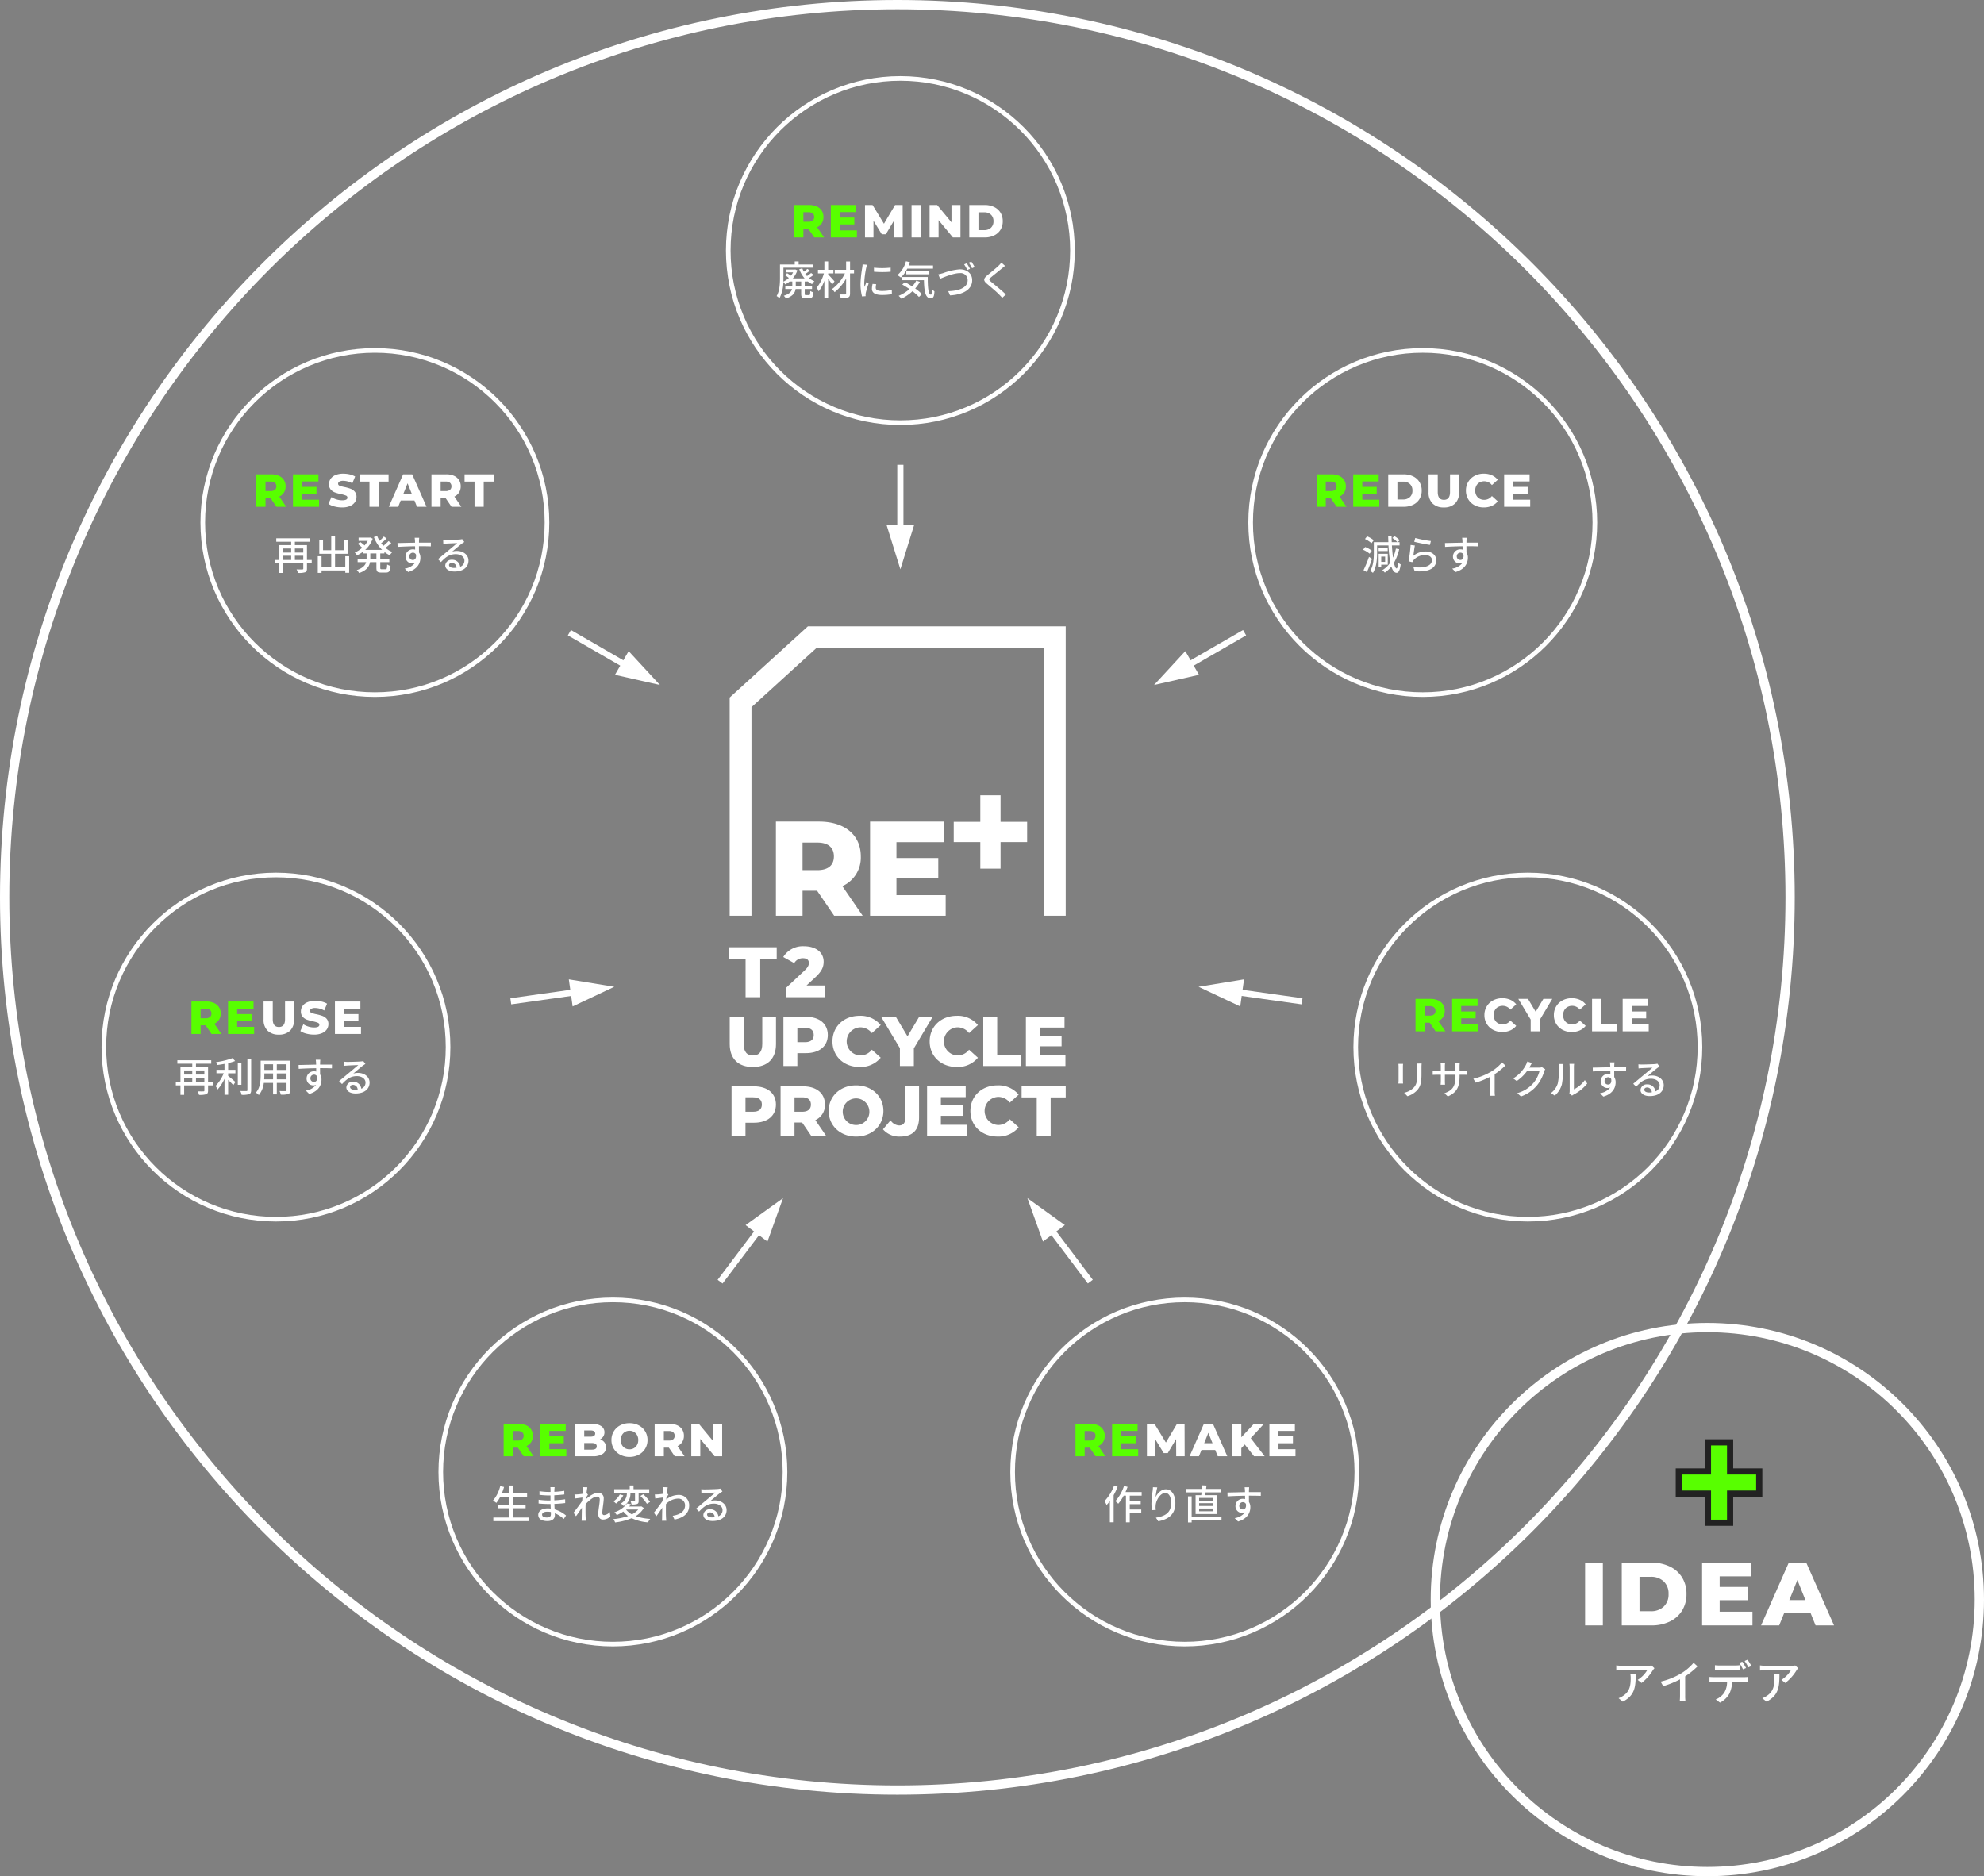 <svg xmlns="http://www.w3.org/2000/svg" xmlns:xlink="http://www.w3.org/1999/xlink" width="641.848" height="607" viewBox="0 0 641.848 607">
  <rect x="0" y="0" width="641.848" height="607" fill="#808080" stroke="none"/>
  <defs>
    <clipPath id="clip-path">
      <rect id="長方形_2647" data-name="長方形 2647" width="108.922" height="165.072" fill="#fff"/>
    </clipPath>
  </defs>
  <g id="グループ_6525" data-name="グループ 6525" transform="translate(-1622.152 -1663.136)">
    <path id="パス_13679" data-name="パス 13679" d="M-24.39-8.145a6.664,6.664,0,0,1,.09,1.2c0,2.49-.345,4.38-2.49,5.76a5.7,5.7,0,0,1-1.44.735L-26.85.675c3.945-2.025,4.17-4.905,4.17-8.82Zm6.825-2.88a7.764,7.764,0,0,1-1.26.1H-27.21a13.411,13.411,0,0,1-1.755-.135V-9.39c.645-.045,1.17-.09,1.755-.09h8.235a9.326,9.326,0,0,1-3.06,3.105l1.245,1a14.854,14.854,0,0,0,3.675-4.14c.12-.18.36-.465.5-.63Zm10.89,3.51A24.882,24.882,0,0,0-2.67-10.74L-3.945-11.9A16.408,16.408,0,0,1-7.86-8.535a23.556,23.556,0,0,1-6.765,2.73l.855,1.455a28.753,28.753,0,0,0,5.43-2.2v5.34A17.382,17.382,0,0,1-8.43.555h1.86a11.28,11.28,0,0,1-.1-1.77ZM13.02-10.2a21.737,21.737,0,0,0-1.215-2.055l-.96.4A17.9,17.9,0,0,1,12.03-9.78Zm-3.54.57c.48,0,1.02.03,1.5.06v-1.545a12.579,12.579,0,0,1-1.5.09H4.41a11.483,11.483,0,0,1-1.455-.09V-9.57c.4-.03.96-.06,1.47-.06ZM2.55-7.245A13.38,13.38,0,0,1,1.185-7.32v1.56c.42-.03.915-.045,1.365-.045H6.885a6.826,6.826,0,0,1-.9,3.54A6.246,6.246,0,0,1,3.21-.03L4.605.99a7.386,7.386,0,0,0,2.97-2.805,9.207,9.207,0,0,0,.93-3.99H12.36c.39,0,.915.015,1.26.03V-7.32a9.425,9.425,0,0,1-1.26.075Zm9.99-5.235a14.051,14.051,0,0,1,1.23,2.055l.975-.42a16.535,16.535,0,0,0-1.245-2.04Zm9.57,4.335a6.664,6.664,0,0,1,.09,1.2c0,2.49-.345,4.38-2.49,5.76a5.7,5.7,0,0,1-1.44.735L19.65.675C23.6-1.35,23.82-4.23,23.82-8.145Zm6.825-2.88a7.764,7.764,0,0,1-1.26.1H19.29a13.411,13.411,0,0,1-1.755-.135V-9.39c.645-.045,1.17-.09,1.755-.09h8.235a9.326,9.326,0,0,1-3.06,3.105l1.245,1a14.854,14.854,0,0,0,3.675-4.14c.12-.18.36-.465.5-.63Z" transform="translate(2174 2212.989)" fill="#fff"/>
    <path id="パス_13680" data-name="パス 13680" d="M-39.049-20.3h5.742V0h-5.742Zm11.861,0h9.6a13.437,13.437,0,0,1,5.916,1.247,9.393,9.393,0,0,1,4,3.538A9.969,9.969,0,0,1-6.249-10.15,9.969,9.969,0,0,1-7.67-4.785a9.393,9.393,0,0,1-4,3.538A13.437,13.437,0,0,1-17.588,0h-9.6ZM-17.82-4.582A5.885,5.885,0,0,0-13.63-6.061a5.327,5.327,0,0,0,1.58-4.089,5.327,5.327,0,0,0-1.58-4.089,5.885,5.885,0,0,0-4.191-1.479h-3.625V-4.582Zm32.915.145V0H-1.2V-20.3H14.717v4.437H4.48v3.422H13.5v4.292H4.48v3.712Zm18.821.493H25.332L23.736,0H17.878L26.84-20.3h5.655L41.485,0H35.511ZM32.234-8.178l-2.61-6.5-2.61,6.5Z" transform="translate(2174 2188.989)" fill="#fff"/>
    <g id="パス_13678" data-name="パス 13678" transform="translate(2085 2091.136)" fill="none">
      <path d="M89.5,0A89.5,89.5,0,1,1,0,89.5,89.5,89.5,0,0,1,89.5,0Z" stroke="none"/>
      <path d="M 89.5 3 C 83.629 3 77.763 3.591 72.064 4.757 C 66.512 5.894 61.05 7.589 55.831 9.796 C 50.706 11.964 45.763 14.647 41.139 17.771 C 36.558 20.866 32.25 24.42 28.335 28.335 C 24.42 32.25 20.866 36.558 17.771 41.139 C 14.647 45.763 11.964 50.706 9.796 55.831 C 7.589 61.05 5.894 66.512 4.757 72.064 C 3.591 77.763 3 83.629 3 89.5 C 3 95.371 3.591 101.237 4.757 106.936 C 5.894 112.488 7.589 117.95 9.796 123.169 C 11.964 128.294 14.647 133.237 17.771 137.861 C 20.866 142.442 24.42 146.75 28.335 150.665 C 32.25 154.58 36.558 158.134 41.139 161.229 C 45.763 164.353 50.706 167.036 55.831 169.204 C 61.05 171.411 66.512 173.106 72.064 174.243 C 77.763 175.409 83.629 176 89.5 176 C 95.371 176 101.237 175.409 106.936 174.243 C 112.488 173.106 117.95 171.411 123.169 169.204 C 128.294 167.036 133.237 164.353 137.861 161.229 C 142.442 158.134 146.75 154.58 150.665 150.665 C 154.58 146.75 158.134 142.442 161.229 137.861 C 164.353 133.237 167.036 128.294 169.204 123.169 C 171.411 117.95 173.106 112.488 174.243 106.936 C 175.409 101.237 176 95.371 176 89.5 C 176 83.629 175.409 77.763 174.243 72.064 C 173.106 66.512 171.411 61.05 169.204 55.831 C 167.036 50.706 164.353 45.763 161.229 41.139 C 158.134 36.558 154.58 32.25 150.665 28.335 C 146.75 24.42 142.442 20.866 137.861 17.771 C 133.237 14.647 128.294 11.964 123.169 9.796 C 117.95 7.589 112.488 5.894 106.936 4.757 C 101.237 3.591 95.371 3 89.5 3 M 89.5 0 C 138.93 0 179 40.07 179 89.5 C 179 138.93 138.93 179 89.5 179 C 40.07 179 0 138.93 0 89.5 C 0 40.07 40.07 0 89.5 0 Z" stroke="none" fill="#fff"/>
    </g>
    <g id="グループ_6515" data-name="グループ 6515" transform="translate(1858 1865.773)">
      <path id="パス_13503" data-name="パス 13503" d="M25.511,0,.214,23.034V93.628H7.268V26.151l20.974-19.1h73.63V93.628h7.053V0Z" transform="translate(-0.004 0)" fill="#fff"/>
      <path id="パス_13504" data-name="パス 13504" d="M89.2,64.261v-8.6H82.649v8.6h-8.6v6.55h8.6v8.6H89.2v-8.6h8.6v-6.55Z" transform="translate(-1.356 -1.019)" fill="#fff"/>
      <g id="グループ_6444" data-name="グループ 6444" transform="translate(0 0)">
        <g id="グループ_6443" data-name="グループ 6443" clip-path="url(#clip-path)">
          <path id="パス_13505" data-name="パス 13505" d="M28.771,86.711h-4.7v8.095H15.453V64.342H29.379c8.313,0,13.535,4.309,13.535,11.272a10.108,10.108,0,0,1-5.963,9.618l6.572,9.574H34.3Zm.087-15.579H24.07v8.922h4.788c3.568,0,5.352-1.654,5.352-4.439,0-2.829-1.784-4.482-5.352-4.482" transform="translate(-0.283 -1.178)" fill="#fff"/>
          <path id="パス_13506" data-name="パス 13506" d="M70.941,88.147v6.659H46.482V64.341H70.375V71H55.013v5.135H68.548v6.441H55.013v5.571Z" transform="translate(-0.851 -1.178)" fill="#fff"/>
          <path id="パス_13507" data-name="パス 13507" d="M0,109.561H5.355v12.356h4.738V109.561h5.333v-3.8H0Z" transform="translate(0 -1.937)" fill="#fff"/>
          <path id="パス_13508" data-name="パス 13508" d="M25.405,118.107l2.786-2.575c2.286-2.1,2.746-3.525,2.746-5.137,0-2.969-2.535-4.963-6.305-4.963a7.414,7.414,0,0,0-6.7,3.379l-.062.1,3.546,1.978.058-.093a3.159,3.159,0,0,1,2.747-1.493c1.264,0,1.933.527,1.933,1.523,0,.565-.111,1.27-1.421,2.487l-6,5.61v2.987H31.369v-3.8Z" transform="translate(-0.327 -1.931)" fill="#fff"/>
          <path id="パス_13509" data-name="パス 13509" d="M.23,137.508v-8.829H4.736v8.693c0,2.731,1.138,3.823,3.027,3.823,1.866,0,3-1.092,3-3.823v-8.693H15.2v8.829c0,4.756-2.776,7.419-7.487,7.419S.23,142.265.23,137.508" transform="translate(-0.004 -2.357)" fill="#fff"/>
          <path id="パス_13510" data-name="パス 13510" d="M32.286,134.573c0,3.618-2.731,5.87-7.077,5.87H22.433v4.165H17.927v-15.93h7.282c4.346,0,7.077,2.253,7.077,5.894m-4.551,0c0-1.479-.933-2.344-2.8-2.344h-2.5v4.665h2.5c1.866,0,2.8-.864,2.8-2.321" transform="translate(-0.328 -2.357)" fill="#fff"/>
          <path id="パス_13511" data-name="パス 13511" d="M34.087,136.637c0-4.847,3.709-8.283,8.762-8.283a8.426,8.426,0,0,1,6.849,3l-2.867,2.595a4.707,4.707,0,0,0-3.755-1.866,4.553,4.553,0,0,0,0,9.1,4.707,4.707,0,0,0,3.755-1.866l2.867,2.595a8.426,8.426,0,0,1-6.849,3c-5.053,0-8.762-3.436-8.762-8.283" transform="translate(-0.624 -2.351)" fill="#fff"/>
          <path id="パス_13512" data-name="パス 13512" d="M60.71,138.9v5.711H56.2v-5.78l-6.077-10.149h4.757L58.661,135l3.778-6.326h4.369Z" transform="translate(-0.918 -2.357)" fill="#fff"/>
          <path id="パス_13513" data-name="パス 13513" d="M66.121,136.637c0-4.847,3.709-8.283,8.762-8.283a8.426,8.426,0,0,1,6.849,3l-2.867,2.595a4.707,4.707,0,0,0-3.755-1.866,4.553,4.553,0,0,0,0,9.1,4.707,4.707,0,0,0,3.755-1.866l2.867,2.595a8.426,8.426,0,0,1-6.849,3c-5.053,0-8.762-3.436-8.762-8.283" transform="translate(-1.211 -2.351)" fill="#fff"/>
          <path id="パス_13514" data-name="パス 13514" d="M83.785,128.679h4.506v12.356h7.6v3.572H83.785Z" transform="translate(-1.535 -2.357)" fill="#fff"/>
          <path id="パス_13515" data-name="パス 13515" d="M110.625,141.126v3.481H97.836V128.679h12.493v3.482H102.3v2.685h7.077v3.368H102.3v2.913Z" transform="translate(-1.792 -2.357)" fill="#fff"/>
          <path id="パス_13516" data-name="パス 13516" d="M15.191,157.5c0,3.618-2.731,5.87-7.077,5.87H5.338v4.165H.832V151.6H8.114c4.346,0,7.077,2.253,7.077,5.894m-4.551,0c0-1.479-.933-2.344-2.8-2.344h-2.5v4.665h2.5c1.866,0,2.8-.864,2.8-2.321" transform="translate(-0.015 -2.777)" fill="#fff"/>
          <path id="パス_13517" data-name="パス 13517" d="M23.95,163.3H21.493v4.232H16.987V151.6h7.282c4.347,0,7.078,2.253,7.078,5.894a5.288,5.288,0,0,1-3.118,5.029l3.436,5.006H26.841ZM24,155.151h-2.5v4.665H24c1.866,0,2.8-.865,2.8-2.321,0-1.479-.933-2.344-2.8-2.344" transform="translate(-0.311 -2.777)" fill="#fff"/>
          <path id="パス_13518" data-name="パス 13518" d="M32.841,159.559c0-4.779,3.755-8.283,8.853-8.283s8.852,3.5,8.852,8.283-3.755,8.283-8.852,8.283-8.853-3.5-8.853-8.283m13.154,0a4.308,4.308,0,1,0-4.3,4.551,4.265,4.265,0,0,0,4.3-4.551" transform="translate(-0.601 -2.771)" fill="#fff"/>
          <path id="パス_13519" data-name="パス 13519" d="M50.735,165.506l2.458-2.913a3.517,3.517,0,0,0,2.754,1.661c1.3,0,2-.8,2-2.321V151.6h4.46v10.057c0,4.142-2.139,6.189-6.144,6.189a6.9,6.9,0,0,1-5.53-2.343" transform="translate(-0.929 -2.777)" fill="#fff"/>
          <path id="パス_13520" data-name="パス 13520" d="M78.057,164.049v3.482H65.269V151.6H77.762v3.482H69.729v2.685h7.077v3.368H69.729v2.913Z" transform="translate(-1.195 -2.777)" fill="#fff"/>
          <path id="パス_13521" data-name="パス 13521" d="M79.546,159.559c0-4.847,3.709-8.283,8.762-8.283a8.426,8.426,0,0,1,6.849,3l-2.868,2.595a4.707,4.707,0,0,0-3.755-1.866,4.553,4.553,0,0,0,0,9.1,4.709,4.709,0,0,0,3.755-1.865l2.868,2.594a8.426,8.426,0,0,1-6.849,3c-5.053,0-8.762-3.436-8.762-8.283" transform="translate(-1.457 -2.771)" fill="#fff"/>
          <path id="パス_13522" data-name="パス 13522" d="M101.312,155.174H96.419V151.6h14.269v3.572h-4.87V167.53h-4.506Z" transform="translate(-1.766 -2.777)" fill="#fff"/>
        </g>
      </g>
    </g>
    <path id="パス_13691" data-name="パス 13691" d="M-25.454-3.146V-4.511h2.717v1.365Zm-3.822-1.365h2.626v1.365h-2.626Zm2.626-2.353v1.326h-2.626V-6.864Zm3.913,0v1.326h-2.717V-6.864Zm2.73,3.718h-1.534v-4.81h-3.913V-9.048h4.94v-1.118H-31.473v1.118h4.823v1.092h-3.822v4.81h-1.495v1.118h1.495V1.04h1.2V-2.028h6.539V-.377c0,.208-.078.273-.325.286-.208,0-1.053.013-1.846-.013a4.252,4.252,0,0,1,.442,1.144,6.841,6.841,0,0,0,2.3-.208c.468-.182.624-.533.624-1.2V-2.028h1.534ZM-9.139-4.368V-.949h-3.315v-4.2H-8.4V-9.7H-9.672v3.38h-2.782v-4.5h-1.235v4.5h-2.652V-9.685H-17.55v4.537h3.861v4.2h-3.133V-4.368h-1.222v5.4h1.222V.234h7.683V1h1.248V-4.368ZM.923-3.562H-1.053V-5.278H.923Zm2.6-1.716v-.468A8.235,8.235,0,0,0,5.265-4.68,4.646,4.646,0,0,1,6.1-5.72,8.139,8.139,0,0,1,3.848-7.085a19.16,19.16,0,0,0,1.9-1.56l-.9-.624A14.057,14.057,0,0,1,3.172-7.722c-.247-.273-.494-.559-.715-.858A20.556,20.556,0,0,0,4.238-10.1l-.91-.637A12.741,12.741,0,0,1,1.937-9.347a9.869,9.869,0,0,1-.754-1.534l-1.066.312A11.683,11.683,0,0,0,2.756-6.422H-2.691A8.959,8.959,0,0,0-.273-10.049l-.793-.377-.221.039H-4.836v1.053h2.964a8.233,8.233,0,0,1-1.04,1.482,11.41,11.41,0,0,0-1.43-1.131l-.754.637A13.658,13.658,0,0,1-3.666-7.1,8.923,8.923,0,0,1-6.084-5.564a4.075,4.075,0,0,1,.728.91A10.28,10.28,0,0,0-3.51-5.746v.468h1.261v1.716h-2.9v1.118h2.756C-2.665-1.469-3.432-.533-5.434.13a4.1,4.1,0,0,1,.767.949C-2.21.234-1.391-1.066-1.144-2.444H.923V-.663c0,1.235.3,1.586,1.521,1.586H4.03c1.014,0,1.352-.481,1.456-2.158A3.321,3.321,0,0,1,4.407-1.7C4.355-.416,4.29-.156,3.913-.156H2.652c-.416,0-.481-.065-.481-.507V-2.444H5.109V-3.562H2.171V-5.278ZM11.57-4.3a1.155,1.155,0,0,1,1.157-1.209,1.051,1.051,0,0,1,1,.6c.169,1.222-.325,1.755-.988,1.755A1.119,1.119,0,0,1,11.57-4.3Zm6.981-4.459H14.7c0-.26,0-.481.013-.637,0-.182.039-.767.065-.936H13.3c.039.182.078.611.1.936.013.143.013.377.026.65-1.833.026-4.225.1-5.681.117l.039,1.248c1.6-.1,3.705-.182,5.655-.208L13.455-6.5a2.506,2.506,0,0,0-.715-.091,2.331,2.331,0,0,0-2.4,2.314,2.165,2.165,0,0,0,2.171,2.249,2.166,2.166,0,0,0,.9-.182A5.075,5.075,0,0,1,10.088-.351L11.193.741c3.055-.884,3.965-2.9,3.965-4.615A3.156,3.156,0,0,0,14.7-5.59c0-.572,0-1.326-.013-2.015,1.872,0,3.081.026,3.848.065Zm7.4,8.177c-.871,0-1.534-.351-1.534-.91,0-.4.39-.715.923-.715A1.551,1.551,0,0,1,26.858-.637,6.73,6.73,0,0,1,25.948-.585Zm2.717-9.321a4.552,4.552,0,0,1-.819.13c-.7.065-3.614.143-4.29.143A9.27,9.27,0,0,1,22.529-9.7l.039,1.339c.286-.039.624-.065.949-.091.676-.039,2.873-.13,3.549-.156-.65.559-2.132,1.794-2.847,2.392-.754.624-2.366,1.976-3.367,2.8l.949.962c1.521-1.612,2.743-2.574,4.8-2.574,1.573,0,2.8.858,2.8,2.067A2.1,2.1,0,0,1,28.041-.949a2.573,2.573,0,0,0-2.7-2.262A1.988,1.988,0,0,0,23.2-1.378C23.2-.221,24.4.585,26.182.585c2.886,0,4.537-1.469,4.537-3.536,0-1.794-1.6-3.12-3.757-3.12a4.791,4.791,0,0,0-1.521.221c.91-.754,2.47-2.119,3.133-2.587.234-.169.533-.364.793-.533Z" transform="translate(1743 1847.456)" fill="#fff"/>
    <g id="パス_13689" data-name="パス 13689" transform="translate(1687 1775.754)" fill="none">
      <path d="M56.429,0A56.429,56.429,0,1,1,0,56.429,56.429,56.429,0,0,1,56.429,0Z" stroke="none"/>
      <path d="M 56.429 1.5 C 49.013 1.5 41.82 2.952 35.049 5.816 C 31.794 7.193 28.655 8.896 25.719 10.88 C 22.81 12.845 20.074 15.102 17.588 17.588 C 15.102 20.074 12.845 22.81 10.88 25.719 C 8.896 28.655 7.193 31.794 5.816 35.049 C 2.952 41.82 1.5 49.013 1.5 56.429 C 1.5 63.845 2.952 71.039 5.816 77.81 C 7.193 81.064 8.896 84.203 10.88 87.14 C 12.845 90.049 15.102 92.784 17.588 95.27 C 20.074 97.756 22.81 100.013 25.719 101.978 C 28.655 103.962 31.794 105.666 35.049 107.042 C 41.82 109.906 49.013 111.358 56.429 111.358 C 63.845 111.358 71.039 109.906 77.81 107.042 C 81.064 105.666 84.203 103.962 87.14 101.978 C 90.048 100.013 92.784 97.756 95.27 95.27 C 97.756 92.784 100.013 90.049 101.978 87.14 C 103.962 84.203 105.666 81.064 107.042 77.81 C 109.906 71.039 111.358 63.845 111.358 56.429 C 111.358 49.013 109.906 41.82 107.042 35.049 C 105.666 31.794 103.962 28.655 101.978 25.719 C 100.013 22.81 97.756 20.074 95.27 17.588 C 92.784 15.102 90.048 12.845 87.14 10.88 C 84.203 8.896 81.064 7.193 77.81 5.816 C 71.039 2.952 63.845 1.5 56.429 1.5 M 56.429 -7.62939453125e-06 C 87.594 -7.62939453125e-06 112.858 25.264 112.858 56.429 C 112.858 87.594 87.594 112.858 56.429 112.858 C 25.264 112.858 0 87.594 0 56.429 C 0 25.264 25.264 -7.62939453125e-06 56.429 -7.62939453125e-06 Z" stroke="none" fill="#fff"/>
    </g>
    <path id="パス_13695" data-name="パス 13695" d="M-30.654-3.016h-1.755V-4.407h1.755Zm2.08-1.391v-.065a6.873,6.873,0,0,0,1.443.9,4.683,4.683,0,0,1,.754-.923,6.426,6.426,0,0,1-1.742-1.053,11.484,11.484,0,0,0,1.482-1.014l-.806-.6a16,16,0,0,1-1.326.988c-.208-.221-.39-.455-.572-.689a8.279,8.279,0,0,0,1.482-1.079l-.793-.559a13.166,13.166,0,0,1-1.131.923,6.925,6.925,0,0,1-.507-1.092l-.988.286a9.716,9.716,0,0,0,1.729,2.964h-3.822a7.918,7.918,0,0,0,1.482-2.587l-.689-.325-.195.052H-35.5v.91h2.236a6.468,6.468,0,0,1-.715,1.079A12.563,12.563,0,0,0-35.217-7.1l-.637.663a11.239,11.239,0,0,1,1.2.871,7.07,7.07,0,0,1-1.768,1.2c.013-.455.026-.884.026-1.274V-8.879h9.646V-9.906h-4.732v-1h-1.261v1h-4.771v4.264c0,1.807-.091,4.238-1.092,5.941a4.438,4.438,0,0,1,.923.7A11.76,11.76,0,0,0-36.426-4.29a4.88,4.88,0,0,1,.611.806A8.512,8.512,0,0,0-34.4-4.407h.871v1.391h-2.262v1.027h2.171c-.208.858-.832,1.638-2.665,2.184a4.119,4.119,0,0,1,.7.884c2.249-.715,2.938-1.833,3.12-3.068h1.807V-.442c0,1.105.26,1.43,1.352,1.43h1.313c.884,0,1.17-.416,1.287-1.911a3.061,3.061,0,0,1-1.014-.429c-.026,1.131-.091,1.339-.39,1.339H-29.12c-.325,0-.39-.065-.39-.442V-1.989h2.366V-3.016H-29.51V-4.407Zm8.7-.052c-.3-.351-1.547-1.742-2.054-2.236v-.338h1.7V-8.19h-1.7v-2.717h-1.222V-8.19h-2.08v1.157h1.924A13.118,13.118,0,0,1-25.636-2.4,6.8,6.8,0,0,1-25-1.235,12,12,0,0,0-23.153-4.68V1.027h1.222V-5.278a22.689,22.689,0,0,1,1.313,1.859Zm6.318-3.731h-1.287v-2.7H-16.12v2.7H-19.8v1.157h3.3a13.765,13.765,0,0,1-4.2,5.1,5.146,5.146,0,0,1,.871.975A15.532,15.532,0,0,0-16.12-5.343v4.81c0,.234-.091.312-.325.312s-1.053.013-1.833-.013A5.816,5.816,0,0,1-17.849,1,6.7,6.7,0,0,0-15.5.767c.468-.2.65-.533.65-1.3v-6.5h1.287Zm6.448-.7v1.313a32.5,32.5,0,0,0,5.4,0V-8.905A24.124,24.124,0,0,1-7.111-8.892ZM-7.553-3.64a7.876,7.876,0,0,0-.221,1.586c0,1.248,1.014,2,3.2,2a17.42,17.42,0,0,0,3.263-.26L-1.339-1.69a14.469,14.469,0,0,1-3.211.338c-1.56,0-1.989-.455-1.989-1.04a4.891,4.891,0,0,1,.156-1.144ZM-10.79-9.945a9.547,9.547,0,0,1-.117,1.066,36.62,36.62,0,0,0-.559,5.135,16.076,16.076,0,0,0,.494,4.16L-9.8.338c-.013-.156-.026-.351-.026-.481a2.371,2.371,0,0,1,.065-.585,25.479,25.479,0,0,1,.923-3l-.676-.52c-.195.468-.455,1.092-.65,1.612a9.578,9.578,0,0,1-.091-1.352A30.482,30.482,0,0,1-9.62-8.84c.052-.234.182-.741.273-.988ZM12-8.58V-9.594H4.134c.13-.351.26-.715.377-1.079l-1.274-.273A8.9,8.9,0,0,1,.468-6.474a8.965,8.965,0,0,1,1.118.78A9.868,9.868,0,0,0,3.666-8.58ZM10.8-6.747v-.988H3.354v.988ZM6.578-4.693A9.4,9.4,0,0,1,5.252-2.821c-.78-.52-1.6-1-2.34-1.4l-.871.793C2.8-3,3.6-2.5,4.381-1.963A12.355,12.355,0,0,1,.871.221a6.662,6.662,0,0,1,.884.949A14.1,14.1,0,0,0,5.343-1.261,16.06,16.06,0,0,1,7.449.585l.962-.91A16.251,16.251,0,0,0,6.227-2.158,12.049,12.049,0,0,0,7.748-4.3ZM1.859-5.876v1.027h7.2c.078,3.432.39,5.876,2.2,5.889.858-.013,1.105-.637,1.2-2.249a6.116,6.116,0,0,1-.819-.741c-.013,1.066-.078,1.781-.312,1.794-.871,0-1.053-2.483-1.04-5.72Zm21.047-4.433-.845.351a18.314,18.314,0,0,1,1.053,1.82l.845-.377C23.7-9.022,23.231-9.828,22.906-10.309Zm1.482-.546-.832.351A13.6,13.6,0,0,1,24.622-8.71l.845-.377A17.445,17.445,0,0,0,24.388-10.855ZM13.7-6.721l.585,1.43c1.157-.481,4.329-1.833,6.357-1.833A2.28,2.28,0,0,1,23.2-4.836c0,2.457-2.873,3.471-6.292,3.549L17.5.078c4.212-.221,7.163-1.885,7.163-4.9,0-2.249-1.768-3.536-3.978-3.536a20.487,20.487,0,0,0-5.5,1.261C14.7-6.968,14.17-6.812,13.7-6.721ZM34.1-10.53a7.576,7.576,0,0,1-.845.962c-.871.871-2.743,2.353-3.731,3.185-1.209,1.014-1.339,1.651-.091,2.691,1.183,1,3.263,2.756,3.965,3.51.312.338.676.689.988,1.053l1.17-1.079c-1.261-1.248-3.692-3.211-4.771-4.108-.767-.65-.767-.819-.026-1.456.91-.767,2.691-2.171,3.549-2.9.26-.195.663-.546.988-.793Z" transform="translate(1912 1758.623)" fill="#fff"/>
    <g id="パス_13694" data-name="パス 13694" transform="translate(1857 1687.77)" fill="none">
      <path d="M56.429,0A56.429,56.429,0,1,1,0,56.429,56.429,56.429,0,0,1,56.429,0Z" stroke="none"/>
      <path d="M 56.429 1.5 C 49.013 1.5 41.82 2.952 35.049 5.816 C 31.794 7.193 28.655 8.896 25.719 10.88 C 22.81 12.845 20.074 15.102 17.588 17.588 C 15.102 20.074 12.845 22.81 10.88 25.719 C 8.896 28.655 7.193 31.794 5.816 35.049 C 2.952 41.82 1.5 49.013 1.5 56.429 C 1.5 63.845 2.952 71.039 5.816 77.81 C 7.193 81.064 8.896 84.203 10.88 87.14 C 12.845 90.049 15.102 92.784 17.588 95.27 C 20.074 97.756 22.81 100.013 25.719 101.978 C 28.655 103.962 31.794 105.666 35.049 107.042 C 41.82 109.906 49.013 111.358 56.429 111.358 C 63.845 111.358 71.039 109.906 77.81 107.042 C 81.064 105.666 84.203 103.962 87.14 101.978 C 90.048 100.013 92.784 97.756 95.27 95.27 C 97.756 92.784 100.013 90.049 101.978 87.14 C 103.962 84.203 105.666 81.064 107.042 77.81 C 109.906 71.039 111.358 63.845 111.358 56.429 C 111.358 49.013 109.906 41.82 107.042 35.049 C 105.666 31.794 103.962 28.655 101.978 25.719 C 100.013 22.81 97.756 20.074 95.27 17.588 C 92.784 15.102 90.048 12.845 87.14 10.88 C 84.203 8.896 81.064 7.193 77.81 5.816 C 71.039 2.952 63.845 1.5 56.429 1.5 M 56.429 -7.62939453125e-06 C 87.594 -7.62939453125e-06 112.858 25.264 112.858 56.429 C 112.858 87.594 87.594 112.858 56.429 112.858 C 25.264 112.858 0 87.594 0 56.429 C 0 25.264 25.264 -7.62939453125e-06 56.429 -7.62939453125e-06 Z" stroke="none" fill="#fff"/>
    </g>
    <path id="パス_13692" data-name="パス 13692" d="M-15.444-9.542A8.324,8.324,0,0,0-17.576-10.8l-.689.858A9.834,9.834,0,0,1-16.159-8.58Zm-.611,3.393a8.568,8.568,0,0,0-2.145-1.2l-.676.884a8.963,8.963,0,0,1,2.119,1.287Zm-.91,2a38.251,38.251,0,0,1-1.768,4.3l1.092.624a44.929,44.929,0,0,0,1.651-4.3Zm5.226-.091v1.716H-13V-4.238Zm.845,2.613V-5.148h-2.938V-.871H-13v-.754Zm-.013-5.33h-2.938v.91h2.938Zm2.652.13A13.772,13.772,0,0,1-9.191-3.9c-.156-1.131-.273-2.483-.364-3.952h2.483V-8.918h-.611l.637-.624a7.3,7.3,0,0,0-1.7-1.326l-.65.611A8.269,8.269,0,0,1-7.774-8.918H-9.607c-.026-.611-.039-1.235-.052-1.859h-1.1c.013.637.039,1.261.065,1.859h-4.706v3.51c0,1.755-.117,4.134-1.2,5.811a4.507,4.507,0,0,1,.91.624c1.17-1.794,1.352-4.524,1.352-6.435V-7.852h3.679a40.08,40.08,0,0,0,.6,5.525A8.094,8.094,0,0,1-12.649.143a6.656,6.656,0,0,1,.806.793,9.749,9.749,0,0,0,2.119-1.95c.4,1.274.949,2,1.7,2.015.494.013,1.04-.52,1.313-2.717a3.254,3.254,0,0,1-.858-.624C-7.644-1.092-7.8-.416-8.021-.416c-.325-.013-.624-.689-.871-1.807A15.28,15.28,0,0,0-7.2-6.643Zm5.928-2.21c.988.26,3.822.845,5.083,1.014l.3-1.261A37.313,37.313,0,0,1-2-10.27Zm.208,1.209L-3.5-8.008a47.864,47.864,0,0,1-.65,5.291l1.2.286a2.945,2.945,0,0,1,.429-.689,4.83,4.83,0,0,1,3.8-1.612c1.235,0,2.119.663,2.119,1.612,0,1.7-2.015,2.769-5.993,2.262L-2.2.481C2.821.9,4.8-.767,4.8-3.094,4.8-4.615,3.471-5.9,1.378-5.9A6.214,6.214,0,0,0-2.613-4.5C-2.509-5.291-2.288-7.02-2.119-7.826ZM11.44-4.3A1.155,1.155,0,0,1,12.6-5.512a1.051,1.051,0,0,1,1,.6c.169,1.222-.325,1.755-.988,1.755A1.119,1.119,0,0,1,11.44-4.3Zm6.981-4.459H14.573c0-.26,0-.481.013-.637,0-.182.039-.767.065-.936H13.169c.039.182.078.611.1.936.013.143.013.377.026.65-1.833.026-4.225.1-5.681.117l.039,1.248c1.6-.1,3.705-.182,5.655-.208L13.325-6.5a2.506,2.506,0,0,0-.715-.091,2.331,2.331,0,0,0-2.4,2.314,2.165,2.165,0,0,0,2.171,2.249,2.166,2.166,0,0,0,.9-.182A5.075,5.075,0,0,1,9.958-.351L11.063.741c3.055-.884,3.965-2.9,3.965-4.615a3.156,3.156,0,0,0-.455-1.716c0-.572,0-1.326-.013-2.015,1.872,0,3.081.026,3.848.065Z" transform="translate(2082 1847.456)" fill="#fff"/>
    <g id="パス_13688" data-name="パス 13688" transform="translate(2026 1775.754)" fill="none">
      <path d="M56.429,0A56.429,56.429,0,1,1,0,56.429,56.429,56.429,0,0,1,56.429,0Z" stroke="none"/>
      <path d="M 56.429 1.5 C 49.013 1.5 41.82 2.952 35.049 5.816 C 31.794 7.193 28.655 8.896 25.719 10.88 C 22.81 12.845 20.074 15.102 17.588 17.588 C 15.102 20.074 12.845 22.81 10.88 25.719 C 8.896 28.655 7.193 31.794 5.816 35.049 C 2.952 41.82 1.5 49.013 1.5 56.429 C 1.5 63.845 2.952 71.039 5.816 77.81 C 7.193 81.064 8.896 84.203 10.88 87.14 C 12.845 90.049 15.102 92.784 17.588 95.27 C 20.074 97.756 22.81 100.013 25.719 101.978 C 28.655 103.962 31.794 105.666 35.049 107.042 C 41.82 109.906 49.013 111.358 56.429 111.358 C 63.845 111.358 71.039 109.906 77.81 107.042 C 81.064 105.666 84.203 103.962 87.14 101.978 C 90.048 100.013 92.784 97.756 95.27 95.27 C 97.756 92.784 100.013 90.049 101.978 87.14 C 103.962 84.203 105.666 81.064 107.042 77.81 C 109.906 71.039 111.358 63.845 111.358 56.429 C 111.358 49.013 109.906 41.82 107.042 35.049 C 105.666 31.794 103.962 28.655 101.978 25.719 C 100.013 22.81 97.756 20.074 95.27 17.588 C 92.784 15.102 90.048 12.845 87.14 10.88 C 84.203 8.896 81.064 7.193 77.81 5.816 C 71.039 2.952 63.845 1.5 56.429 1.5 M 56.429 -7.62939453125e-06 C 87.594 -7.62939453125e-06 112.858 25.264 112.858 56.429 C 112.858 87.594 87.594 112.858 56.429 112.858 C 25.264 112.858 0 87.594 0 56.429 C 0 25.264 25.264 -7.62939453125e-06 56.429 -7.62939453125e-06 Z" stroke="none" fill="#fff"/>
    </g>
    <path id="パス_13693" data-name="パス 13693" d="M-25.454-3.146V-4.511h2.717v1.365Zm-3.822-1.365h2.626v1.365h-2.626Zm2.626-2.353v1.326h-2.626V-6.864Zm3.913,0v1.326h-2.717V-6.864Zm2.73,3.718h-1.534v-4.81h-3.913V-9.048h4.94v-1.118H-31.473v1.118h4.823v1.092h-3.822v4.81h-1.495v1.118h1.495V1.04h1.2V-2.028h6.539V-.377c0,.208-.078.273-.325.286-.208,0-1.053.013-1.846-.013a4.252,4.252,0,0,1,.442,1.144,6.841,6.841,0,0,0,2.3-.208c.468-.182.624-.533.624-1.2V-2.028h1.534Zm4.966-6.1a16.223,16.223,0,0,0,2.262-.676l-.871-.923a24.255,24.255,0,0,1-5.291,1.287,3.585,3.585,0,0,1,.364.936c.754-.091,1.56-.221,2.353-.377v1.937h-2.6v1.118h2.353A12.8,12.8,0,0,1-19.11-1.859a7.825,7.825,0,0,1,.637,1.17A13.457,13.457,0,0,0-16.224-4.16V1h1.183V-3.822c.611.585,1.3,1.3,1.664,1.716l.689-1.027c-.351-.312-1.716-1.482-2.353-1.95v-.858h2.353V-7.059h-2.353Zm4.29-.117h-1.17v7.15h1.17Zm1.937-1.3V-.507c0,.234-.091.312-.338.312s-1.079.013-1.963-.026a5.47,5.47,0,0,1,.429,1.248A7.9,7.9,0,0,0-8.242.806C-7.787.6-7.6.247-7.6-.507V-10.66ZM.7-3.978V-5.9H3.848v1.924Zm-4.082,0c.039-.481.052-.962.052-1.4V-5.9H-.507v1.924ZM-.507-8.866v1.833H-3.328V-8.866ZM3.848-7.033H.7V-8.866H3.848Zm1.209-2.99H-4.524V-5.4c0,1.833-.13,4.134-1.547,5.707a4,4,0,0,1,.949.793A7.457,7.457,0,0,0-3.5-2.834h2.99V.884H.7V-2.834H3.848V-.507c0,.247-.091.325-.325.325S2.418-.169,1.586-.208a5,5,0,0,1,.4,1.17A7.117,7.117,0,0,0,4.42.754c.468-.182.637-.546.637-1.248ZM11.57-4.3a1.155,1.155,0,0,1,1.157-1.209,1.051,1.051,0,0,1,1,.6c.169,1.222-.325,1.755-.988,1.755A1.119,1.119,0,0,1,11.57-4.3Zm6.981-4.459H14.7c0-.26,0-.481.013-.637,0-.182.039-.767.065-.936H13.3c.039.182.078.611.1.936.013.143.013.377.026.65-1.833.026-4.225.1-5.681.117l.039,1.248c1.6-.1,3.705-.182,5.655-.208L13.455-6.5a2.506,2.506,0,0,0-.715-.091,2.331,2.331,0,0,0-2.4,2.314,2.165,2.165,0,0,0,2.171,2.249,2.166,2.166,0,0,0,.9-.182A5.075,5.075,0,0,1,10.088-.351L11.193.741c3.055-.884,3.965-2.9,3.965-4.615A3.156,3.156,0,0,0,14.7-5.59c0-.572,0-1.326-.013-2.015,1.872,0,3.081.026,3.848.065Zm7.4,8.177c-.871,0-1.534-.351-1.534-.91,0-.4.39-.715.923-.715A1.551,1.551,0,0,1,26.858-.637,6.73,6.73,0,0,1,25.948-.585Zm2.717-9.321a4.552,4.552,0,0,1-.819.13c-.7.065-3.614.143-4.29.143A9.27,9.27,0,0,1,22.529-9.7l.039,1.339c.286-.039.624-.065.949-.091.676-.039,2.873-.13,3.549-.156-.65.559-2.132,1.794-2.847,2.392-.754.624-2.366,1.976-3.367,2.8l.949.962c1.521-1.612,2.743-2.574,4.8-2.574,1.573,0,2.8.858,2.8,2.067A2.1,2.1,0,0,1,28.041-.949a2.573,2.573,0,0,0-2.7-2.262A1.988,1.988,0,0,0,23.2-1.378C23.2-.221,24.4.585,26.182.585c2.886,0,4.537-1.469,4.537-3.536,0-1.794-1.6-3.12-3.757-3.12a4.791,4.791,0,0,0-1.521.221c.91-.754,2.47-2.119,3.133-2.587.234-.169.533-.364.793-.533Z" transform="translate(1711 2016.319)" fill="#fff"/>
    <g id="パス_13690" data-name="パス 13690" transform="translate(1655 1945.466)" fill="none">
      <path d="M56.429,0A56.429,56.429,0,1,1,0,56.429,56.429,56.429,0,0,1,56.429,0Z" stroke="none"/>
      <path d="M 56.429 1.5 C 49.013 1.5 41.82 2.952 35.049 5.816 C 31.794 7.193 28.655 8.896 25.719 10.88 C 22.81 12.845 20.074 15.102 17.588 17.588 C 15.102 20.074 12.845 22.81 10.88 25.719 C 8.896 28.655 7.193 31.794 5.816 35.049 C 2.952 41.82 1.5 49.013 1.5 56.429 C 1.5 63.845 2.952 71.039 5.816 77.81 C 7.193 81.064 8.896 84.203 10.88 87.14 C 12.845 90.049 15.102 92.784 17.588 95.27 C 20.074 97.756 22.81 100.013 25.719 101.978 C 28.655 103.962 31.794 105.666 35.049 107.042 C 41.82 109.906 49.013 111.358 56.429 111.358 C 63.845 111.358 71.039 109.906 77.81 107.042 C 81.064 105.666 84.203 103.962 87.14 101.978 C 90.048 100.013 92.784 97.756 95.27 95.27 C 97.756 92.784 100.013 90.049 101.978 87.14 C 103.962 84.203 105.666 81.064 107.042 77.81 C 109.906 71.039 111.358 63.845 111.358 56.429 C 111.358 49.013 109.906 41.82 107.042 35.049 C 105.666 31.794 103.962 28.655 101.978 25.719 C 100.013 22.81 97.756 20.074 95.27 17.588 C 92.784 15.102 90.048 12.845 87.14 10.88 C 84.203 8.896 81.064 7.193 77.81 5.816 C 71.039 2.952 63.845 1.5 56.429 1.5 M 56.429 -7.62939453125e-06 C 87.594 -7.62939453125e-06 112.858 25.264 112.858 56.429 C 112.858 87.594 87.594 112.858 56.429 112.858 C 25.264 112.858 0 87.594 0 56.429 C 0 25.264 25.264 -7.62939453125e-06 56.429 -7.62939453125e-06 Z" stroke="none" fill="#fff"/>
    </g>
    <path id="パス_13687" data-name="パス 13687" d="M-31.85-.546v-2.99h4.043V-4.693H-31.85v-2.6h4.524V-8.476H-31.85v-2.418H-33.1v2.418h-2.353c.247-.624.481-1.287.676-1.95l-1.248-.286a11.223,11.223,0,0,1-2.353,4.706,7.742,7.742,0,0,1,1.1.728,11.224,11.224,0,0,0,1.287-2.015H-33.1v2.6H-36.8v1.157H-33.1v2.99h-5.148V.624H-26.7V-.546ZM-19.63-1.6c0,.832-.533,1.04-1.261,1.04-1.105,0-1.586-.377-1.586-.923s.585-.949,1.677-.949a6.719,6.719,0,0,1,1.157.1C-19.63-2.028-19.63-1.781-19.63-1.6Zm4.9.4a10.25,10.25,0,0,0-3.679-1.989c-.039-.559-.078-1.17-.091-1.755,1.235-.052,2.3-.13,3.5-.273l-.013-1.222c-1.1.156-2.236.273-3.51.338V-7.735c1.222-.052,2.3-.169,3.237-.26L-15.3-9.178a31.246,31.246,0,0,1-3.211.325c0-.26.013-.494.013-.637.013-.351.052-.637.078-.871H-19.8a8.136,8.136,0,0,1,.052.819v.728h-.663a19.555,19.555,0,0,1-2.912-.247v1.183a25.885,25.885,0,0,0,2.925.2h.637v1.625h-.663a22.007,22.007,0,0,1-3.172-.247l-.013,1.222c.9.1,2.353.169,3.172.169h.7c.013.468.026.988.052,1.469-.312-.026-.624-.052-.949-.052-1.924,0-3.081.858-3.081,2.08,0,1.3,1.053,2.015,3,2.015,1.677,0,2.379-.9,2.379-1.872,0-.182-.013-.4-.013-.663A9.645,9.645,0,0,1-15.47-.065ZM-.585-2.327a2.731,2.731,0,0,1-1.82,1c-.4,0-.585-.286-.585-.689,0-1.313.455-3.393.455-4.693A1.7,1.7,0,0,0-4.446-8.515c-1.261,0-2.834,1.131-3.835,2.041.013-.182.026-.351.039-.533.208-.325.442-.689.611-.923l-.455-.546c.091-.832.195-1.521.26-1.846l-1.521-.052a5.731,5.731,0,0,1,.065,1.04c0,.143-.026.559-.065,1.118-.611.091-1.287.169-1.69.195-.364.013-.637.026-.962.013l.13,1.326c.78-.1,1.846-.247,2.444-.325-.026.364-.052.741-.078,1.105-.689,1.04-2.093,2.9-2.808,3.8l.806,1.131c.546-.741,1.3-1.859,1.9-2.743-.026,1.43-.039,2.171-.052,3.367,0,.208-.026.624-.039.845h1.4c-.026-.26-.065-.637-.078-.871-.065-1.17-.052-2.093-.052-3.211,0-.4.013-.845.039-1.3,1.118-1.209,2.6-2.418,3.6-2.418a.871.871,0,0,1,.962,1c0,1.222-.481,3.237-.481,4.654C-4.3-.507-3.679.117-2.782.117A3.343,3.343,0,0,0-.39-.91ZM6.084-8.58H7.592v2.587c0,.143-.039.182-.2.182s-.7.013-1.248-.013a4.771,4.771,0,0,1,.325,1.066,5.123,5.123,0,0,0,1.807-.169c.416-.169.481-.481.481-1.027V-8.58h3.432V-9.7H7.111v-1.209H5.876V-9.7H.858V-8.58H4.94A3.639,3.639,0,0,1,3-5.083a4.412,4.412,0,0,1,.884.819,4.568,4.568,0,0,0,2.2-4.29ZM9.321-7.514a13.993,13.993,0,0,1,2.106,2.535l1.027-.611a14.008,14.008,0,0,0-2.21-2.47ZM2.665-8.008A5.756,5.756,0,0,1,.611-5.785a6.067,6.067,0,0,1,.832.715A8.036,8.036,0,0,0,3.809-7.7ZM4.693-3.133H8.632A6.842,6.842,0,0,1,6.578-1.56a6,6,0,0,1-1.9-1.56ZM9.633-4.16l-.208.052H5.707c.208-.234.4-.481.585-.728L5.018-5.07a8.425,8.425,0,0,1-4.1,2.834,3.455,3.455,0,0,1,.767.9A12.992,12.992,0,0,0,3.809-2.483,7.413,7.413,0,0,0,5.343-1.027a20.22,20.22,0,0,1-4.784,1,3.506,3.506,0,0,1,.585,1.079A19.6,19.6,0,0,0,6.513-.325,14.809,14.809,0,0,0,11.8,1.027,5.31,5.31,0,0,1,12.519-.1,17.107,17.107,0,0,1,7.813-1a7.434,7.434,0,0,0,2.613-2.626Zm8.281-4.316c.091-.832.195-1.521.26-1.846l-1.521-.052a5.731,5.731,0,0,1,.065,1.04c0,.143-.026.559-.065,1.118-.624.091-1.287.169-1.69.195-.364.013-.637.026-.962.013l.13,1.326c.78-.1,1.833-.247,2.431-.325L16.5-5.889c-.689,1.04-2.093,2.9-2.808,3.783l.806,1.131c.546-.741,1.3-1.859,1.9-2.743-.026,1.43-.039,2.171-.052,3.367,0,.208-.026.624-.039.845h1.4c-.026-.26-.065-.637-.078-.871-.065-1.17-.052-2.093-.052-3.211,0-.4.013-.858.039-1.326a5.692,5.692,0,0,1,3.848-1.742,2.175,2.175,0,0,1,2.314,2.119c0,2.132-1.794,3.094-4,3.419L20.358.117c2.99-.585,4.771-2.028,4.758-4.628a3.318,3.318,0,0,0-3.458-3.341A6.369,6.369,0,0,0,17.706-6.37c.013-.208.039-.429.052-.637.208-.325.442-.689.611-.923ZM32.448-.585c-.871,0-1.534-.351-1.534-.91,0-.4.39-.715.923-.715A1.551,1.551,0,0,1,33.358-.637,6.73,6.73,0,0,1,32.448-.585Zm2.717-9.321a4.552,4.552,0,0,1-.819.13c-.7.065-3.614.143-4.29.143A9.27,9.27,0,0,1,29.029-9.7l.039,1.339c.286-.039.624-.065.949-.091.676-.039,2.873-.13,3.549-.156-.65.559-2.132,1.794-2.847,2.392-.754.624-2.366,1.976-3.367,2.8l.949.962c1.521-1.612,2.743-2.574,4.8-2.574,1.573,0,2.8.858,2.8,2.067A2.1,2.1,0,0,1,34.541-.949a2.573,2.573,0,0,0-2.7-2.262A1.988,1.988,0,0,0,29.7-1.378C29.7-.221,30.9.585,32.682.585c2.886,0,4.537-1.469,4.537-3.536,0-1.794-1.6-3.12-3.757-3.12a4.791,4.791,0,0,0-1.521.221c.91-.754,2.47-2.119,3.133-2.587.234-.169.533-.364.793-.533Z" transform="translate(1820 2154.634)" fill="#fff"/>
    <g id="パス_13686" data-name="パス 13686" transform="translate(1764 2082.932)" fill="none">
      <path d="M56.429,0A56.429,56.429,0,1,1,0,56.429,56.429,56.429,0,0,1,56.429,0Z" stroke="none"/>
      <path d="M 56.429 1.5 C 49.013 1.5 41.82 2.952 35.049 5.816 C 31.794 7.193 28.655 8.896 25.719 10.88 C 22.81 12.845 20.074 15.102 17.588 17.588 C 15.102 20.074 12.845 22.81 10.88 25.719 C 8.896 28.655 7.193 31.794 5.816 35.049 C 2.952 41.82 1.5 49.013 1.5 56.429 C 1.5 63.845 2.952 71.039 5.816 77.81 C 7.193 81.064 8.896 84.203 10.88 87.14 C 12.845 90.049 15.102 92.784 17.588 95.27 C 20.074 97.756 22.81 100.013 25.719 101.978 C 28.655 103.962 31.794 105.666 35.049 107.042 C 41.82 109.906 49.013 111.358 56.429 111.358 C 63.845 111.358 71.039 109.906 77.81 107.042 C 81.064 105.666 84.203 103.962 87.14 101.978 C 90.048 100.013 92.784 97.756 95.27 95.27 C 97.756 92.784 100.013 90.049 101.978 87.14 C 103.962 84.203 105.666 81.064 107.042 77.81 C 109.906 71.039 111.358 63.845 111.358 56.429 C 111.358 49.013 109.906 41.82 107.042 35.049 C 105.666 31.794 103.962 28.655 101.978 25.719 C 100.013 22.81 97.756 20.074 95.27 17.588 C 92.784 15.102 90.048 12.845 87.14 10.88 C 84.203 8.896 81.064 7.193 77.81 5.816 C 71.039 2.952 63.845 1.5 56.429 1.5 M 56.429 -7.62939453125e-06 C 87.594 -7.62939453125e-06 112.858 25.264 112.858 56.429 C 112.858 87.594 87.594 112.858 56.429 112.858 C 25.264 112.858 0 87.594 0 56.429 C 0 25.264 25.264 -7.62939453125e-06 56.429 -7.62939453125e-06 Z" stroke="none" fill="#fff"/>
    </g>
    <path id="パス_13682" data-name="パス 13682" d="M-22.438-10.855a14.46,14.46,0,0,1-3.094,5.018,7.284,7.284,0,0,1,.676,1.248A11.75,11.75,0,0,0-23.79-5.863V1h1.222V-7.774a20.672,20.672,0,0,0,1.287-2.717Zm8.931,3.237V-8.775h-5.226c.247-.546.468-1.118.676-1.677l-1.157-.312a13.813,13.813,0,0,1-2.808,4.94,7.278,7.278,0,0,1,.936.819,13.455,13.455,0,0,0,1.768-2.613h.728V1.014h1.235V-2h3.718V-3.133h-3.718V-4.862h3.536V-5.967h-3.536V-7.618Zm3.653-2.73c-.013.338-.052.78-.1,1.209a33.673,33.673,0,0,0-.39,4.147,15.513,15.513,0,0,0,.156,2.08L-8.931-3A5.826,5.826,0,0,1-8.97-4.485c.1-1.69,1.534-4,3.094-4,1.235,0,1.9,1.313,1.9,3.315,0,3.185-2.106,4.225-4.927,4.667l.78,1.17C-4.849.065-2.6-1.586-2.6-5.174c0-2.769-1.3-4.5-3.055-4.5-1.547,0-2.795,1.378-3.354,2.561A22.387,22.387,0,0,1-8.45-10.3ZM9.607-6.006H5.083v-.871H9.607Zm0,1.729H5.083v-.9H9.607Zm0,1.716H5.083v-.9H9.607Zm-5.668-5.2v6.084H10.8V-7.761H6.994c.052-.273.117-.585.169-.91h5.044V-9.789H7.332c.052-.364.1-.741.143-1.105l-1.4-.065c-.013.351-.026.754-.065,1.17H.845v1.118H5.889c-.039.325-.078.624-.13.91ZM12.324-.728H2.665V-7.384H1.482V1.04H2.665V.39h9.659ZM18.07-4.3a1.155,1.155,0,0,1,1.157-1.209,1.051,1.051,0,0,1,1,.6c.169,1.222-.325,1.755-.988,1.755A1.119,1.119,0,0,1,18.07-4.3Zm6.981-4.459H21.2c0-.26,0-.481.013-.637,0-.182.039-.767.065-.936H19.8c.039.182.078.611.1.936.013.143.013.377.026.65-1.833.026-4.225.1-5.681.117l.039,1.248c1.6-.1,3.705-.182,5.655-.208L19.955-6.5a2.506,2.506,0,0,0-.715-.091,2.331,2.331,0,0,0-2.4,2.314,2.165,2.165,0,0,0,2.171,2.249,2.166,2.166,0,0,0,.9-.182A5.075,5.075,0,0,1,16.588-.351l1.1,1.092c3.055-.884,3.965-2.9,3.965-4.615A3.156,3.156,0,0,0,21.2-5.59c0-.572,0-1.326-.013-2.015,1.872,0,3.081.026,3.848.065Z" transform="translate(2005 2154.634)" fill="#fff"/>
    <g id="パス_13683" data-name="パス 13683" transform="translate(1949 2082.932)" fill="none">
      <path d="M56.429,0A56.429,56.429,0,1,1,0,56.429,56.429,56.429,0,0,1,56.429,0Z" stroke="none"/>
      <path d="M 56.429 1.5 C 49.013 1.5 41.82 2.952 35.049 5.816 C 31.794 7.193 28.655 8.896 25.719 10.88 C 22.81 12.845 20.074 15.102 17.588 17.588 C 15.102 20.074 12.845 22.81 10.88 25.719 C 8.896 28.655 7.193 31.794 5.816 35.049 C 2.952 41.82 1.5 49.013 1.5 56.429 C 1.5 63.845 2.952 71.039 5.816 77.81 C 7.193 81.064 8.896 84.203 10.88 87.14 C 12.845 90.049 15.102 92.784 17.588 95.27 C 20.074 97.756 22.81 100.013 25.719 101.978 C 28.655 103.962 31.794 105.666 35.049 107.042 C 41.82 109.906 49.013 111.358 56.429 111.358 C 63.845 111.358 71.039 109.906 77.81 107.042 C 81.064 105.666 84.203 103.962 87.14 101.978 C 90.048 100.013 92.784 97.756 95.27 95.27 C 97.756 92.784 100.013 90.049 101.978 87.14 C 103.962 84.203 105.666 81.064 107.042 77.81 C 109.906 71.039 111.358 63.845 111.358 56.429 C 111.358 49.013 109.906 41.82 107.042 35.049 C 105.666 31.794 103.962 28.655 101.978 25.719 C 100.013 22.81 97.756 20.074 95.27 17.588 C 92.784 15.102 90.048 12.845 87.14 10.88 C 84.203 8.896 81.064 7.193 77.81 5.816 C 71.039 2.952 63.845 1.5 56.429 1.5 M 56.429 -7.62939453125e-06 C 87.594 -7.62939453125e-06 112.858 25.264 112.858 56.429 C 112.858 87.594 87.594 112.858 56.429 112.858 C 25.264 112.858 0 87.594 0 56.429 C 0 25.264 25.264 -7.62939453125e-06 56.429 -7.62939453125e-06 Z" stroke="none" fill="#fff"/>
    </g>
    <path id="パス_13685" data-name="パス 13685" d="M-42.445-9.854c.026.273.052.728.052.962v4.355c0,.377-.052.832-.065,1.053h1.521c-.026-.26-.052-.715-.052-1.053V-8.892c0-.364.026-.689.052-.962Zm5.993-.1a10.051,10.051,0,0,1,.078,1.2v2.236c0,2.275-.169,3.289-1.079,4.316A6.018,6.018,0,0,1-40.6-.507L-39.52.624a7.224,7.224,0,0,0,3.107-1.9c.962-1.092,1.43-2.2,1.43-5.174V-8.762c0-.468.026-.858.052-1.2Zm13.793,2.379V-9.087a8.476,8.476,0,0,1,.078-1.131H-24.05a8.976,8.976,0,0,1,.065,1.131v1.508h-3.432v-1.5a7.006,7.006,0,0,1,.078-1.04H-28.8c.013.169.065.585.065,1.04v1.5H-30a10.568,10.568,0,0,1-1.352-.091v1.391c.208-.013.741-.039,1.352-.039h1.274v1.95c0,.533-.052,1.079-.065,1.261h1.43c-.013-.182-.052-.728-.052-1.261v-1.95h3.432v.52c0,3.445-1.144,4.563-3.575,5.46L-26.455.7c3.042-1.365,3.8-3.224,3.8-6.578v-.442h1.235c.611,0,1.079.013,1.287.039V-7.657a7.355,7.355,0,0,1-1.3.078ZM-11.31-6.513a21.564,21.564,0,0,0,3.471-2.8l-1.1-1A14.22,14.22,0,0,1-12.337-7.4,20.415,20.415,0,0,1-18.2-5.031l.741,1.261a24.919,24.919,0,0,0,4.706-1.911v4.628A15.064,15.064,0,0,1-12.831.481h1.612a9.776,9.776,0,0,1-.091-1.534Zm15.3-2.249a3.053,3.053,0,0,1-.975.13H-.1c.065-.1.13-.221.182-.325.143-.26.416-.767.676-1.157l-1.508-.494a5.763,5.763,0,0,1-.481,1.17,11.032,11.032,0,0,1-4.082,4.3l1.144.845a13.535,13.535,0,0,0,3.3-3.172H3.185A9.762,9.762,0,0,1,1.209-3.627,10.5,10.5,0,0,1-4-.377L-2.8.7A11.818,11.818,0,0,0,2.4-2.9a12.866,12.866,0,0,0,2.288-4.42,4.449,4.449,0,0,1,.364-.793ZM8.125.429a7.3,7.3,0,0,0,2.314-3.64,28.48,28.48,0,0,0,.4-5.551,9.73,9.73,0,0,1,.065-1.04H9.4a4.051,4.051,0,0,1,.1,1.053,22.541,22.541,0,0,1-.377,5.187A6.116,6.116,0,0,1,6.89-.4Zm5.6,0A2.708,2.708,0,0,1,14.222.1a13.634,13.634,0,0,0,4.42-3.588L17.862-4.6a9.145,9.145,0,0,1-3.536,2.99V-8.8a7.83,7.83,0,0,1,.065-1.04H12.883a9.528,9.528,0,0,1,.078,1.04v7.7a3.749,3.749,0,0,1-.091.819ZM24.245-4.3A1.155,1.155,0,0,1,25.4-5.512a1.051,1.051,0,0,1,1,.6c.169,1.222-.325,1.755-.988,1.755A1.119,1.119,0,0,1,24.245-4.3Zm6.981-4.459H27.378c0-.26,0-.481.013-.637,0-.182.039-.767.065-.936H25.974c.039.182.078.611.1.936.013.143.013.377.026.65-1.833.026-4.225.1-5.681.117l.039,1.248c1.6-.1,3.7-.182,5.655-.208L26.13-6.5a2.506,2.506,0,0,0-.715-.091,2.331,2.331,0,0,0-2.4,2.314,2.165,2.165,0,0,0,2.171,2.249,2.166,2.166,0,0,0,.9-.182A5.075,5.075,0,0,1,22.763-.351l1.1,1.092c3.055-.884,3.965-2.9,3.965-4.615a3.156,3.156,0,0,0-.455-1.716c0-.572,0-1.326-.013-2.015,1.872,0,3.081.026,3.848.065Zm7.4,8.177c-.871,0-1.534-.351-1.534-.91,0-.4.39-.715.923-.715A1.551,1.551,0,0,1,39.533-.637,6.73,6.73,0,0,1,38.623-.585ZM41.34-9.906a4.552,4.552,0,0,1-.819.13c-.7.065-3.614.143-4.29.143A9.27,9.27,0,0,1,35.2-9.7l.039,1.339c.286-.039.624-.065.949-.091.676-.039,2.873-.13,3.549-.156-.65.559-2.132,1.794-2.847,2.392-.754.624-2.366,1.976-3.367,2.8l.949.962c1.521-1.612,2.743-2.574,4.8-2.574,1.573,0,2.8.858,2.8,2.067A2.1,2.1,0,0,1,40.716-.949a2.573,2.573,0,0,0-2.7-2.262A1.988,1.988,0,0,0,35.88-1.378c0,1.157,1.2,1.963,2.977,1.963,2.886,0,4.537-1.469,4.537-3.536,0-1.794-1.6-3.12-3.757-3.12a4.791,4.791,0,0,0-1.521.221c.91-.754,2.47-2.119,3.133-2.587.234-.169.533-.364.793-.533Z" transform="translate(2117 2017.168)" fill="#fff"/>
    <g id="パス_13684" data-name="パス 13684" transform="translate(2060 1945.466)" fill="none">
      <path d="M56.429,0A56.429,56.429,0,1,1,0,56.429,56.429,56.429,0,0,1,56.429,0Z" stroke="none"/>
      <path d="M 56.429 1.5 C 49.013 1.5 41.82 2.952 35.049 5.816 C 31.794 7.193 28.655 8.896 25.719 10.88 C 22.81 12.845 20.074 15.102 17.588 17.588 C 15.102 20.074 12.845 22.81 10.88 25.719 C 8.896 28.655 7.193 31.794 5.816 35.049 C 2.952 41.82 1.5 49.013 1.5 56.429 C 1.5 63.845 2.952 71.039 5.816 77.81 C 7.193 81.064 8.896 84.203 10.88 87.14 C 12.845 90.049 15.102 92.784 17.588 95.27 C 20.074 97.756 22.81 100.013 25.719 101.978 C 28.655 103.962 31.794 105.666 35.049 107.042 C 41.82 109.906 49.013 111.358 56.429 111.358 C 63.845 111.358 71.039 109.906 77.81 107.042 C 81.064 105.666 84.203 103.962 87.14 101.978 C 90.048 100.013 92.784 97.756 95.27 95.27 C 97.756 92.784 100.013 90.049 101.978 87.14 C 103.962 84.203 105.666 81.064 107.042 77.81 C 109.906 71.039 111.358 63.845 111.358 56.429 C 111.358 49.013 109.906 41.82 107.042 35.049 C 105.666 31.794 103.962 28.655 101.978 25.719 C 100.013 22.81 97.756 20.074 95.27 17.588 C 92.784 15.102 90.048 12.845 87.14 10.88 C 84.203 8.896 81.064 7.193 77.81 5.816 C 71.039 2.952 63.845 1.5 56.429 1.5 M 56.429 -7.62939453125e-06 C 87.594 -7.62939453125e-06 112.858 25.264 112.858 56.429 C 112.858 87.594 87.594 112.858 56.429 112.858 C 25.264 112.858 0 87.594 0 56.429 C 0 25.264 25.264 -7.62939453125e-06 56.429 -7.62939453125e-06 Z" stroke="none" fill="#fff"/>
    </g>
    <g id="パス_13681" data-name="パス 13681" transform="translate(1622.152 1663.136)" fill="none">
      <path d="M290.31,0c160.334,0,290.31,129.976,290.31,290.31s-129.976,290.31-290.31,290.31S0,450.643,0,290.31,129.976,0,290.31,0Z" stroke="none"/>
      <path d="M 290.31 3 C 270.814 3 251.332 4.964 232.404 8.837 C 213.958 12.612 195.814 18.244 178.477 25.577 C 161.453 32.777 145.034 41.69 129.674 52.066 C 114.46 62.345 100.153 74.149 87.151 87.151 C 74.149 100.153 62.345 114.46 52.066 129.674 C 41.69 145.034 32.777 161.453 25.577 178.477 C 18.244 195.814 12.612 213.958 8.837 232.404 C 4.964 251.332 3 270.814 3 290.31 C 3 309.805 4.964 329.288 8.837 348.216 C 12.612 366.661 18.244 384.805 25.577 402.142 C 32.777 419.166 41.69 435.586 52.066 450.945 C 62.345 466.159 74.149 480.466 87.151 493.468 C 100.153 506.47 114.46 518.274 129.674 528.553 C 145.034 538.93 161.453 547.842 178.477 555.042 C 195.814 562.375 213.958 568.007 232.404 571.782 C 251.332 575.655 270.814 577.619 290.31 577.619 C 309.805 577.619 329.288 575.655 348.216 571.782 C 366.661 568.007 384.805 562.375 402.142 555.042 C 419.166 547.842 435.586 538.93 450.945 528.553 C 466.159 518.274 480.466 506.47 493.468 493.468 C 506.47 480.466 518.274 466.159 528.553 450.945 C 538.93 435.586 547.842 419.166 555.042 402.142 C 562.375 384.805 568.007 366.661 571.782 348.216 C 575.655 329.288 577.619 309.805 577.619 290.31 C 577.619 270.814 575.655 251.332 571.782 232.404 C 568.007 213.958 562.375 195.814 555.042 178.477 C 547.842 161.453 538.93 145.034 528.553 129.674 C 518.274 114.46 506.47 100.153 493.468 87.151 C 480.466 74.149 466.159 62.345 450.945 52.066 C 435.586 41.69 419.166 32.777 402.142 25.577 C 384.805 18.244 366.661 12.612 348.216 8.837 C 329.288 4.964 309.805 3 290.31 3 M 290.31 -6.103515625e-05 C 450.643 -6.103515625e-05 580.619 129.976 580.619 290.31 C 580.619 450.643 450.643 580.619 290.31 580.619 C 129.976 580.619 -6.103515625e-05 450.643 -6.103515625e-05 290.31 C -6.103515625e-05 129.976 129.976 -6.103515625e-05 290.31 -6.103515625e-05 Z" stroke="none" fill="#fff"/>
    </g>
    <path id="パス_13668" data-name="パス 13668" d="M129.925,94.855V85.434h-7.173v9.421h-9.422v7.172h9.422v9.422h7.173v-9.422h9.422V94.855Z" transform="translate(2051.94 2044.335)" fill="#58ff00" stroke="#222" stroke-width="2"/>
    <g id="グループ_6517" data-name="グループ 6517" transform="translate(1909.717 1800.09)">
      <path id="パス_13665" data-name="パス 13665" d="M0,0V21.3" transform="translate(3.712 13.419)" fill="none" stroke="#fff" stroke-width="2"/>
      <path id="パス_13664" data-name="パス 13664" d="M0,7.141l4.428,14.24L8.851,7.141Z" transform="translate(-0.713 25.857)" fill="#fff"/>
    </g>
    <g id="グループ_6518" data-name="グループ 6518" transform="translate(2034.553 1857.908) rotate(60)">
      <path id="パス_13665-2" data-name="パス 13665" d="M0,0V21.3" transform="translate(3.712 13.419)" fill="none" stroke="#fff" stroke-width="2"/>
      <path id="パス_13664-2" data-name="パス 13664" d="M0,7.141l4.428,14.24L8.851,7.141Z" transform="translate(-0.713 25.857)" fill="#fff"/>
    </g>
    <g id="グループ_6519" data-name="グループ 6519" transform="translate(1792.879 1864.338) rotate(-60)">
      <path id="パス_13665-3" data-name="パス 13665" d="M0,0V21.3" transform="translate(3.712 13.419)" fill="none" stroke="#fff" stroke-width="2"/>
      <path id="パス_13664-3" data-name="パス 13664" d="M0,7.141l4.428,14.24L8.851,7.141Z" transform="translate(-0.713 25.857)" fill="#fff"/>
    </g>
    <g id="グループ_6520" data-name="グループ 6520" transform="matrix(-0.799, 0.602, -0.602, -0.799, 1978.421, 2075.114)">
      <path id="パス_13665-4" data-name="パス 13665" d="M0,0V21.3" transform="translate(4.425 0)" fill="none" stroke="#fff" stroke-width="2"/>
      <path id="パス_13664-4" data-name="パス 13664" d="M0,0,4.428,14.24,8.851,0Z" transform="translate(0 19.579)" fill="#fff"/>
    </g>
    <g id="グループ_6521" data-name="グループ 6521" transform="matrix(0.799, 0.602, -0.602, 0.799, 1871.932, 2048.105)">
      <path id="パス_13665-5" data-name="パス 13665" d="M0,21.3V0" transform="translate(4.425 12.517)" fill="none" stroke="#fff" stroke-width="2"/>
      <path id="パス_13664-5" data-name="パス 13664" d="M0,14.24,4.428,0,8.851,14.24Z" transform="translate(0 0)" fill="#fff"/>
    </g>
    <g id="グループ_6522" data-name="グループ 6522" transform="translate(1820.272 1978) rotate(82)">
      <path id="パス_13665-6" data-name="パス 13665" d="M0,21.3V0" transform="translate(4.425 12.517)" fill="none" stroke="#fff" stroke-width="2"/>
      <path id="パス_13664-6" data-name="パス 13664" d="M0,14.24,4.428,0,8.851,14.24Z" transform="translate(0 0)" fill="#fff"/>
    </g>
    <g id="グループ_6523" data-name="グループ 6523" transform="translate(2044 1982.707) rotate(98)">
      <path id="パス_13665-7" data-name="パス 13665" d="M0,0V21.3" transform="translate(4.425 0)" fill="none" stroke="#fff" stroke-width="2"/>
      <path id="パス_13664-7" data-name="パス 13664" d="M0,0,4.428,14.24,8.851,0Z" transform="translate(0 19.578)" fill="#fff"/>
    </g>
    <path id="パス_13704" data-name="パス 13704" d="M-22.17.21a9.707,9.707,0,0,1-2.475-.315,6.087,6.087,0,0,1-1.95-.84l.975-2.19a6.309,6.309,0,0,0,1.635.75,6.224,6.224,0,0,0,1.83.285q1.71,0,1.71-.855a.708.708,0,0,0-.487-.668A8.965,8.965,0,0,0-22.5-4.08a14.961,14.961,0,0,1-1.98-.548,3.333,3.333,0,0,1-1.365-.937,2.533,2.533,0,0,1-.57-1.74,3.012,3.012,0,0,1,.525-1.733,3.513,3.513,0,0,1,1.567-1.222,6.452,6.452,0,0,1,2.558-.45,9.022,9.022,0,0,1,2.04.233,6.247,6.247,0,0,1,1.77.682L-18.87-7.59a6.113,6.113,0,0,0-2.91-.81,2.44,2.44,0,0,0-1.29.262.787.787,0,0,0-.405.683.677.677,0,0,0,.48.63,8.679,8.679,0,0,0,1.545.435,14.474,14.474,0,0,1,1.987.548,3.432,3.432,0,0,1,1.365.93A2.484,2.484,0,0,1-17.52-3.18a2.953,2.953,0,0,1-.525,1.71A3.579,3.579,0,0,1-19.62-.248,6.37,6.37,0,0,1-22.17.21Zm8.85-8.355h-3.225V-10.5H-7.14v2.355h-3.21V0h-2.97ZM1.23-2.04H-3.21L-4.035,0h-3.03L-2.43-10.5H.5L5.145,0H2.055ZM.36-4.23-.99-7.59-2.34-4.23ZM11.325-2.79H9.705V0H6.735V-10.5h4.8a5.989,5.989,0,0,1,2.475.473,3.67,3.67,0,0,1,1.62,1.35,3.7,3.7,0,0,1,.57,2.063,3.657,3.657,0,0,1-.532,1.987A3.6,3.6,0,0,1,14.145-3.3L16.41,0H13.23ZM13.2-6.615a1.431,1.431,0,0,0-.465-1.14,2.048,2.048,0,0,0-1.38-.405H9.705v3.075h1.65a2.075,2.075,0,0,0,1.38-.4A1.408,1.408,0,0,0,13.2-6.615Zm7.47-1.53H17.445V-10.5H26.85v2.355H23.64V0H20.67Z" transform="translate(1755 1827.09)" fill="#fff"/>
    <path id="パス_13705" data-name="パス 13705" d="M-5.325-2.79h-1.62V0h-2.97V-10.5h4.8a5.989,5.989,0,0,1,2.475.473,3.67,3.67,0,0,1,1.62,1.35A3.7,3.7,0,0,1-.45-6.615,3.657,3.657,0,0,1-.982-4.628,3.6,3.6,0,0,1-2.505-3.3L-.24,0H-3.42ZM-3.45-6.615a1.431,1.431,0,0,0-.465-1.14A2.048,2.048,0,0,0-5.3-8.16h-1.65v3.075H-5.3a2.075,2.075,0,0,0,1.38-.4A1.408,1.408,0,0,0-3.45-6.615ZM10.365-2.3V0H1.935V-10.5H10.17v2.3h-5.3v1.77H9.54v2.22H4.875V-2.3Z" transform="translate(1715 1827.09)" fill="#58ff00"/>
    <path id="パス_13706" data-name="パス 13706" d="M-12.532,0l-.03-5.565-2.7,4.53h-1.32l-2.685-4.38V0h-2.745V-10.5h2.445l3.69,6.06,3.6-6.06h2.445L-9.8,0Zm5.58-10.5h2.97V0h-2.97Zm15.825,0V0H6.428L1.793-5.6V0h-2.91V-10.5H1.328l4.635,5.6v-5.6Zm2.85,0h4.965a6.95,6.95,0,0,1,3.06.645,4.858,4.858,0,0,1,2.07,1.83,5.156,5.156,0,0,1,.735,2.775,5.156,5.156,0,0,1-.735,2.775,4.858,4.858,0,0,1-2.07,1.83A6.95,6.95,0,0,1,16.688,0H11.723Zm4.845,8.13a3.044,3.044,0,0,0,2.167-.765,2.755,2.755,0,0,0,.818-2.115,2.755,2.755,0,0,0-.818-2.115,3.044,3.044,0,0,0-2.167-.765H14.693v5.76Z" transform="translate(1924 1739.955)" fill="#fff"/>
    <path id="パス_13707" data-name="パス 13707" d="M-5.325-2.79h-1.62V0h-2.97V-10.5h4.8a5.989,5.989,0,0,1,2.475.473,3.67,3.67,0,0,1,1.62,1.35A3.7,3.7,0,0,1-.45-6.615,3.657,3.657,0,0,1-.982-4.628,3.6,3.6,0,0,1-2.505-3.3L-.24,0H-3.42ZM-3.45-6.615a1.431,1.431,0,0,0-.465-1.14A2.048,2.048,0,0,0-5.3-8.16h-1.65v3.075H-5.3a2.075,2.075,0,0,0,1.38-.4A1.408,1.408,0,0,0-3.45-6.615ZM10.365-2.3V0H1.935V-10.5H10.17v2.3h-5.3v1.77H9.54v2.22H4.875V-2.3Z" transform="translate(1889 1739.955)" fill="#58ff00"/>
    <path id="パス_13708" data-name="パス 13708" d="M-22.74-10.5h4.965a6.95,6.95,0,0,1,3.06.645,4.858,4.858,0,0,1,2.07,1.83A5.156,5.156,0,0,1-11.91-5.25a5.156,5.156,0,0,1-.735,2.775,4.858,4.858,0,0,1-2.07,1.83A6.95,6.95,0,0,1-17.775,0H-22.74ZM-17.9-2.37a3.044,3.044,0,0,0,2.167-.765A2.755,2.755,0,0,0-14.91-5.25a2.755,2.755,0,0,0-.818-2.115A3.044,3.044,0,0,0-17.9-8.13H-19.77v5.76ZM-4.755.21A4.969,4.969,0,0,1-8.393-1.065,4.84,4.84,0,0,1-9.69-4.68V-10.5h2.97v5.73q0,2.52,1.995,2.52,1.98,0,1.98-2.52V-10.5H.18v5.82a4.84,4.84,0,0,1-1.3,3.615A4.969,4.969,0,0,1-4.755.21Zm12.93,0a6.214,6.214,0,0,1-2.962-.7A5.216,5.216,0,0,1,3.15-2.43,5.357,5.357,0,0,1,2.4-5.25a5.357,5.357,0,0,1,.75-2.82,5.216,5.216,0,0,1,2.063-1.943,6.214,6.214,0,0,1,2.962-.7,6.359,6.359,0,0,1,2.6.51,4.993,4.993,0,0,1,1.92,1.47L10.8-7.02A3.109,3.109,0,0,0,8.325-8.25,3.055,3.055,0,0,0,6.8-7.875,2.6,2.6,0,0,0,5.767-6.818,3.255,3.255,0,0,0,5.4-5.25a3.255,3.255,0,0,0,.367,1.568A2.6,2.6,0,0,0,6.8-2.625a3.055,3.055,0,0,0,1.523.375A3.109,3.109,0,0,0,10.8-3.48l1.89,1.71A4.993,4.993,0,0,1,10.77-.3,6.359,6.359,0,0,1,8.175.21ZM23.19-2.3V0H14.76V-10.5h8.235v2.3H17.7v1.77h4.665v2.22H17.7V-2.3Z" transform="translate(2094 1827.09)" fill="#fff"/>
    <path id="パス_13709" data-name="パス 13709" d="M-5.325-2.79h-1.62V0h-2.97V-10.5h4.8a5.989,5.989,0,0,1,2.475.473,3.67,3.67,0,0,1,1.62,1.35A3.7,3.7,0,0,1-.45-6.615,3.657,3.657,0,0,1-.982-4.628,3.6,3.6,0,0,1-2.505-3.3L-.24,0H-3.42ZM-3.45-6.615a1.431,1.431,0,0,0-.465-1.14A2.048,2.048,0,0,0-5.3-8.16h-1.65v3.075H-5.3a2.075,2.075,0,0,0,1.38-.4A1.408,1.408,0,0,0-3.45-6.615ZM10.365-2.3V0H1.935V-10.5H10.17v2.3h-5.3v1.77H9.54v2.22H4.875V-2.3Z" transform="translate(2058 1827.09)" fill="#58ff00"/>
    <path id="パス_13702" data-name="パス 13702" d="M-10.642.21A4.969,4.969,0,0,1-14.28-1.065a4.84,4.84,0,0,1-1.3-3.615V-10.5h2.97v5.73q0,2.52,1.995,2.52,1.98,0,1.98-2.52V-10.5h2.925v5.82A4.84,4.84,0,0,1-7-1.065,4.969,4.969,0,0,1-10.642.21ZM.743.21A9.707,9.707,0,0,1-1.732-.105a6.087,6.087,0,0,1-1.95-.84l.975-2.19a6.309,6.309,0,0,0,1.635.75A6.224,6.224,0,0,0,.758-2.1q1.71,0,1.71-.855a.708.708,0,0,0-.487-.668A8.965,8.965,0,0,0,.413-4.08a14.961,14.961,0,0,1-1.98-.548,3.333,3.333,0,0,1-1.365-.937,2.533,2.533,0,0,1-.57-1.74,3.012,3.012,0,0,1,.525-1.733A3.513,3.513,0,0,1-1.41-10.26a6.452,6.452,0,0,1,2.558-.45,9.022,9.022,0,0,1,2.04.233,6.247,6.247,0,0,1,1.77.682L4.043-7.59a6.113,6.113,0,0,0-2.91-.81,2.44,2.44,0,0,0-1.29.262.787.787,0,0,0-.4.683.677.677,0,0,0,.48.63,8.679,8.679,0,0,0,1.545.435,14.474,14.474,0,0,1,1.987.548,3.432,3.432,0,0,1,1.365.93A2.484,2.484,0,0,1,5.393-3.18a2.953,2.953,0,0,1-.525,1.71A3.579,3.579,0,0,1,3.293-.248,6.37,6.37,0,0,1,.743.21ZM15.938-2.3V0H7.508V-10.5h8.235v2.3h-5.3v1.77h4.665v2.22H10.448V-2.3Z" transform="translate(1723 1997.651)" fill="#fff"/>
    <path id="パス_13703" data-name="パス 13703" d="M-5.325-2.79h-1.62V0h-2.97V-10.5h4.8a5.989,5.989,0,0,1,2.475.473,3.67,3.67,0,0,1,1.62,1.35A3.7,3.7,0,0,1-.45-6.615,3.657,3.657,0,0,1-.982-4.628,3.6,3.6,0,0,1-2.505-3.3L-.24,0H-3.42ZM-3.45-6.615a1.431,1.431,0,0,0-.465-1.14A2.048,2.048,0,0,0-5.3-8.16h-1.65v3.075H-5.3a2.075,2.075,0,0,0,1.38-.4A1.408,1.408,0,0,0-3.45-6.615ZM10.365-2.3V0H1.935V-10.5H10.17v2.3h-5.3v1.77H9.54v2.22H4.875V-2.3Z" transform="translate(1694 1997.651)" fill="#58ff00"/>
    <path id="パス_13700" data-name="パス 13700" d="M-15.712-5.475a2.944,2.944,0,0,1,1.41.983,2.578,2.578,0,0,1,.51,1.613A2.421,2.421,0,0,1-14.9-.75a5.726,5.726,0,0,1-3.21.75h-5.67V-10.5h5.37a5.276,5.276,0,0,1,3.06.743,2.331,2.331,0,0,1,1.05,2,2.494,2.494,0,0,1-.368,1.342A2.57,2.57,0,0,1-15.712-5.475Zm-5.13-2.88V-6.33h2.04q1.5,0,1.5-1.02,0-1-1.5-1.005Zm2.49,6.21q1.56,0,1.56-1.065t-1.56-1.065h-2.49v2.13ZM-6.2.21A6.28,6.28,0,0,1-9.195-.5a5.3,5.3,0,0,1-2.085-1.95,5.289,5.289,0,0,1-.757-2.805,5.289,5.289,0,0,1,.757-2.8,5.3,5.3,0,0,1,2.085-1.95,6.28,6.28,0,0,1,2.993-.7,6.28,6.28,0,0,1,2.992.7,5.3,5.3,0,0,1,2.085,1.95,5.289,5.289,0,0,1,.757,2.8,5.289,5.289,0,0,1-.757,2.805A5.3,5.3,0,0,1-3.21-.5,6.28,6.28,0,0,1-6.2.21Zm0-2.46a2.812,2.812,0,0,0,1.44-.375,2.7,2.7,0,0,0,1.02-1.057A3.2,3.2,0,0,0-3.367-5.25a3.2,3.2,0,0,0-.375-1.567,2.7,2.7,0,0,0-1.02-1.058A2.812,2.812,0,0,0-6.2-8.25a2.812,2.812,0,0,0-1.44.375,2.7,2.7,0,0,0-1.02,1.058A3.2,3.2,0,0,0-9.037-5.25a3.2,3.2,0,0,0,.375,1.568,2.7,2.7,0,0,0,1.02,1.057A2.812,2.812,0,0,0-6.2-2.25ZM6.533-2.79H4.912V0H1.942V-10.5h4.8a5.989,5.989,0,0,1,2.475.473,3.67,3.67,0,0,1,1.62,1.35,3.7,3.7,0,0,1,.57,2.063,3.657,3.657,0,0,1-.532,1.987A3.6,3.6,0,0,1,9.352-3.3L11.618,0H8.438ZM8.408-6.615a1.431,1.431,0,0,0-.465-1.14,2.048,2.048,0,0,0-1.38-.405H4.912v3.075h1.65a2.075,2.075,0,0,0,1.38-.4A1.408,1.408,0,0,0,8.408-6.615ZM23.782-10.5V0H21.337L16.7-5.6V0h-2.91V-10.5h2.445l4.635,5.6v-5.6Z" transform="translate(1832 2134.269)" fill="#fff"/>
    <path id="パス_13701" data-name="パス 13701" d="M-5.325-2.79h-1.62V0h-2.97V-10.5h4.8a5.989,5.989,0,0,1,2.475.473,3.67,3.67,0,0,1,1.62,1.35A3.7,3.7,0,0,1-.45-6.615,3.657,3.657,0,0,1-.982-4.628,3.6,3.6,0,0,1-2.505-3.3L-.24,0H-3.42ZM-3.45-6.615a1.431,1.431,0,0,0-.465-1.14A2.048,2.048,0,0,0-5.3-8.16h-1.65v3.075H-5.3a2.075,2.075,0,0,0,1.38-.4A1.408,1.408,0,0,0-3.45-6.615ZM10.365-2.3V0H1.935V-10.5H10.17v2.3h-5.3v1.77H9.54v2.22H4.875V-2.3Z" transform="translate(1795 2134.269)" fill="#58ff00"/>
    <path id="パス_13698" data-name="パス 13698" d="M-14.325,0l-.03-5.565-2.7,4.53h-1.32l-2.685-4.38V0h-2.745V-10.5h2.445l3.69,6.06,3.6-6.06h2.445l.03,10.5ZM-1.71-2.04H-6.15L-6.975,0h-3.03L-5.37-10.5h2.925L2.2,0H-.885Zm-.87-2.19L-3.93-7.59-5.28-4.23Zm10.425.42L6.735-2.625V0H3.795V-10.5h2.94v4.365L10.8-10.5h3.27L9.78-5.85,14.295,0h-3.45ZM24.255-2.3V0h-8.43V-10.5H24.06v2.3h-5.3v1.77H23.43v2.22H18.765V-2.3Z" transform="translate(2017 2134.269)" fill="#fff"/>
    <path id="パス_13699" data-name="パス 13699" d="M-5.325-2.79h-1.62V0h-2.97V-10.5h4.8a5.989,5.989,0,0,1,2.475.473,3.67,3.67,0,0,1,1.62,1.35A3.7,3.7,0,0,1-.45-6.615,3.657,3.657,0,0,1-.982-4.628,3.6,3.6,0,0,1-2.505-3.3L-.24,0H-3.42ZM-3.45-6.615a1.431,1.431,0,0,0-.465-1.14A2.048,2.048,0,0,0-5.3-8.16h-1.65v3.075H-5.3a2.075,2.075,0,0,0,1.38-.4A1.408,1.408,0,0,0-3.45-6.615ZM10.365-2.3V0H1.935V-10.5H10.17v2.3h-5.3v1.77H9.54v2.22H4.875V-2.3Z" transform="translate(1980 2134.269)" fill="#58ff00"/>
    <path id="パス_13696" data-name="パス 13696" d="M-20.85.21a6.214,6.214,0,0,1-2.962-.7A5.216,5.216,0,0,1-25.875-2.43a5.357,5.357,0,0,1-.75-2.82,5.357,5.357,0,0,1,.75-2.82,5.216,5.216,0,0,1,2.063-1.943,6.214,6.214,0,0,1,2.962-.7,6.359,6.359,0,0,1,2.6.51,4.993,4.993,0,0,1,1.92,1.47l-1.89,1.71A3.109,3.109,0,0,0-20.7-8.25a3.055,3.055,0,0,0-1.523.375,2.6,2.6,0,0,0-1.035,1.058,3.255,3.255,0,0,0-.368,1.567,3.255,3.255,0,0,0,.368,1.568,2.6,2.6,0,0,0,1.035,1.057A3.055,3.055,0,0,0-20.7-2.25a3.109,3.109,0,0,0,2.475-1.23l1.89,1.71A4.993,4.993,0,0,1-18.255-.3,6.359,6.359,0,0,1-20.85.21ZM-8.685-3.765V0h-2.97V-3.81L-15.66-10.5h3.135l2.49,4.17,2.49-4.17h2.88ZM1.62.21a6.214,6.214,0,0,1-2.963-.7A5.216,5.216,0,0,1-3.405-2.43a5.357,5.357,0,0,1-.75-2.82,5.357,5.357,0,0,1,.75-2.82,5.216,5.216,0,0,1,2.063-1.943,6.214,6.214,0,0,1,2.963-.7,6.359,6.359,0,0,1,2.595.51,4.993,4.993,0,0,1,1.92,1.47L4.245-7.02A3.109,3.109,0,0,0,1.77-8.25a3.055,3.055,0,0,0-1.523.375A2.6,2.6,0,0,0-.788-6.818,3.255,3.255,0,0,0-1.155-5.25,3.255,3.255,0,0,0-.788-3.683,2.6,2.6,0,0,0,.247-2.625,3.055,3.055,0,0,0,1.77-2.25,3.109,3.109,0,0,0,4.245-3.48l1.89,1.71A4.993,4.993,0,0,1,4.215-.3,6.359,6.359,0,0,1,1.62.21ZM8.2-10.5h2.97v8.145h5.01V0H8.2ZM26.535-2.3V0H18.1V-10.5H26.34v2.3h-5.3v1.77H25.71v2.22H21.045V-2.3Z" transform="translate(2129 1996.802)" fill="#fff"/>
    <path id="パス_13697" data-name="パス 13697" d="M-5.325-2.79h-1.62V0h-2.97V-10.5h4.8a5.989,5.989,0,0,1,2.475.473,3.67,3.67,0,0,1,1.62,1.35A3.7,3.7,0,0,1-.45-6.615,3.657,3.657,0,0,1-.982-4.628,3.6,3.6,0,0,1-2.505-3.3L-.24,0H-3.42ZM-3.45-6.615a1.431,1.431,0,0,0-.465-1.14A2.048,2.048,0,0,0-5.3-8.16h-1.65v3.075H-5.3a2.075,2.075,0,0,0,1.38-.4A1.408,1.408,0,0,0-3.45-6.615ZM10.365-2.3V0H1.935V-10.5H10.17v2.3h-5.3v1.77H9.54v2.22H4.875V-2.3Z" transform="translate(2090 1996.802)" fill="#58ff00"/>
  </g>
</svg>
